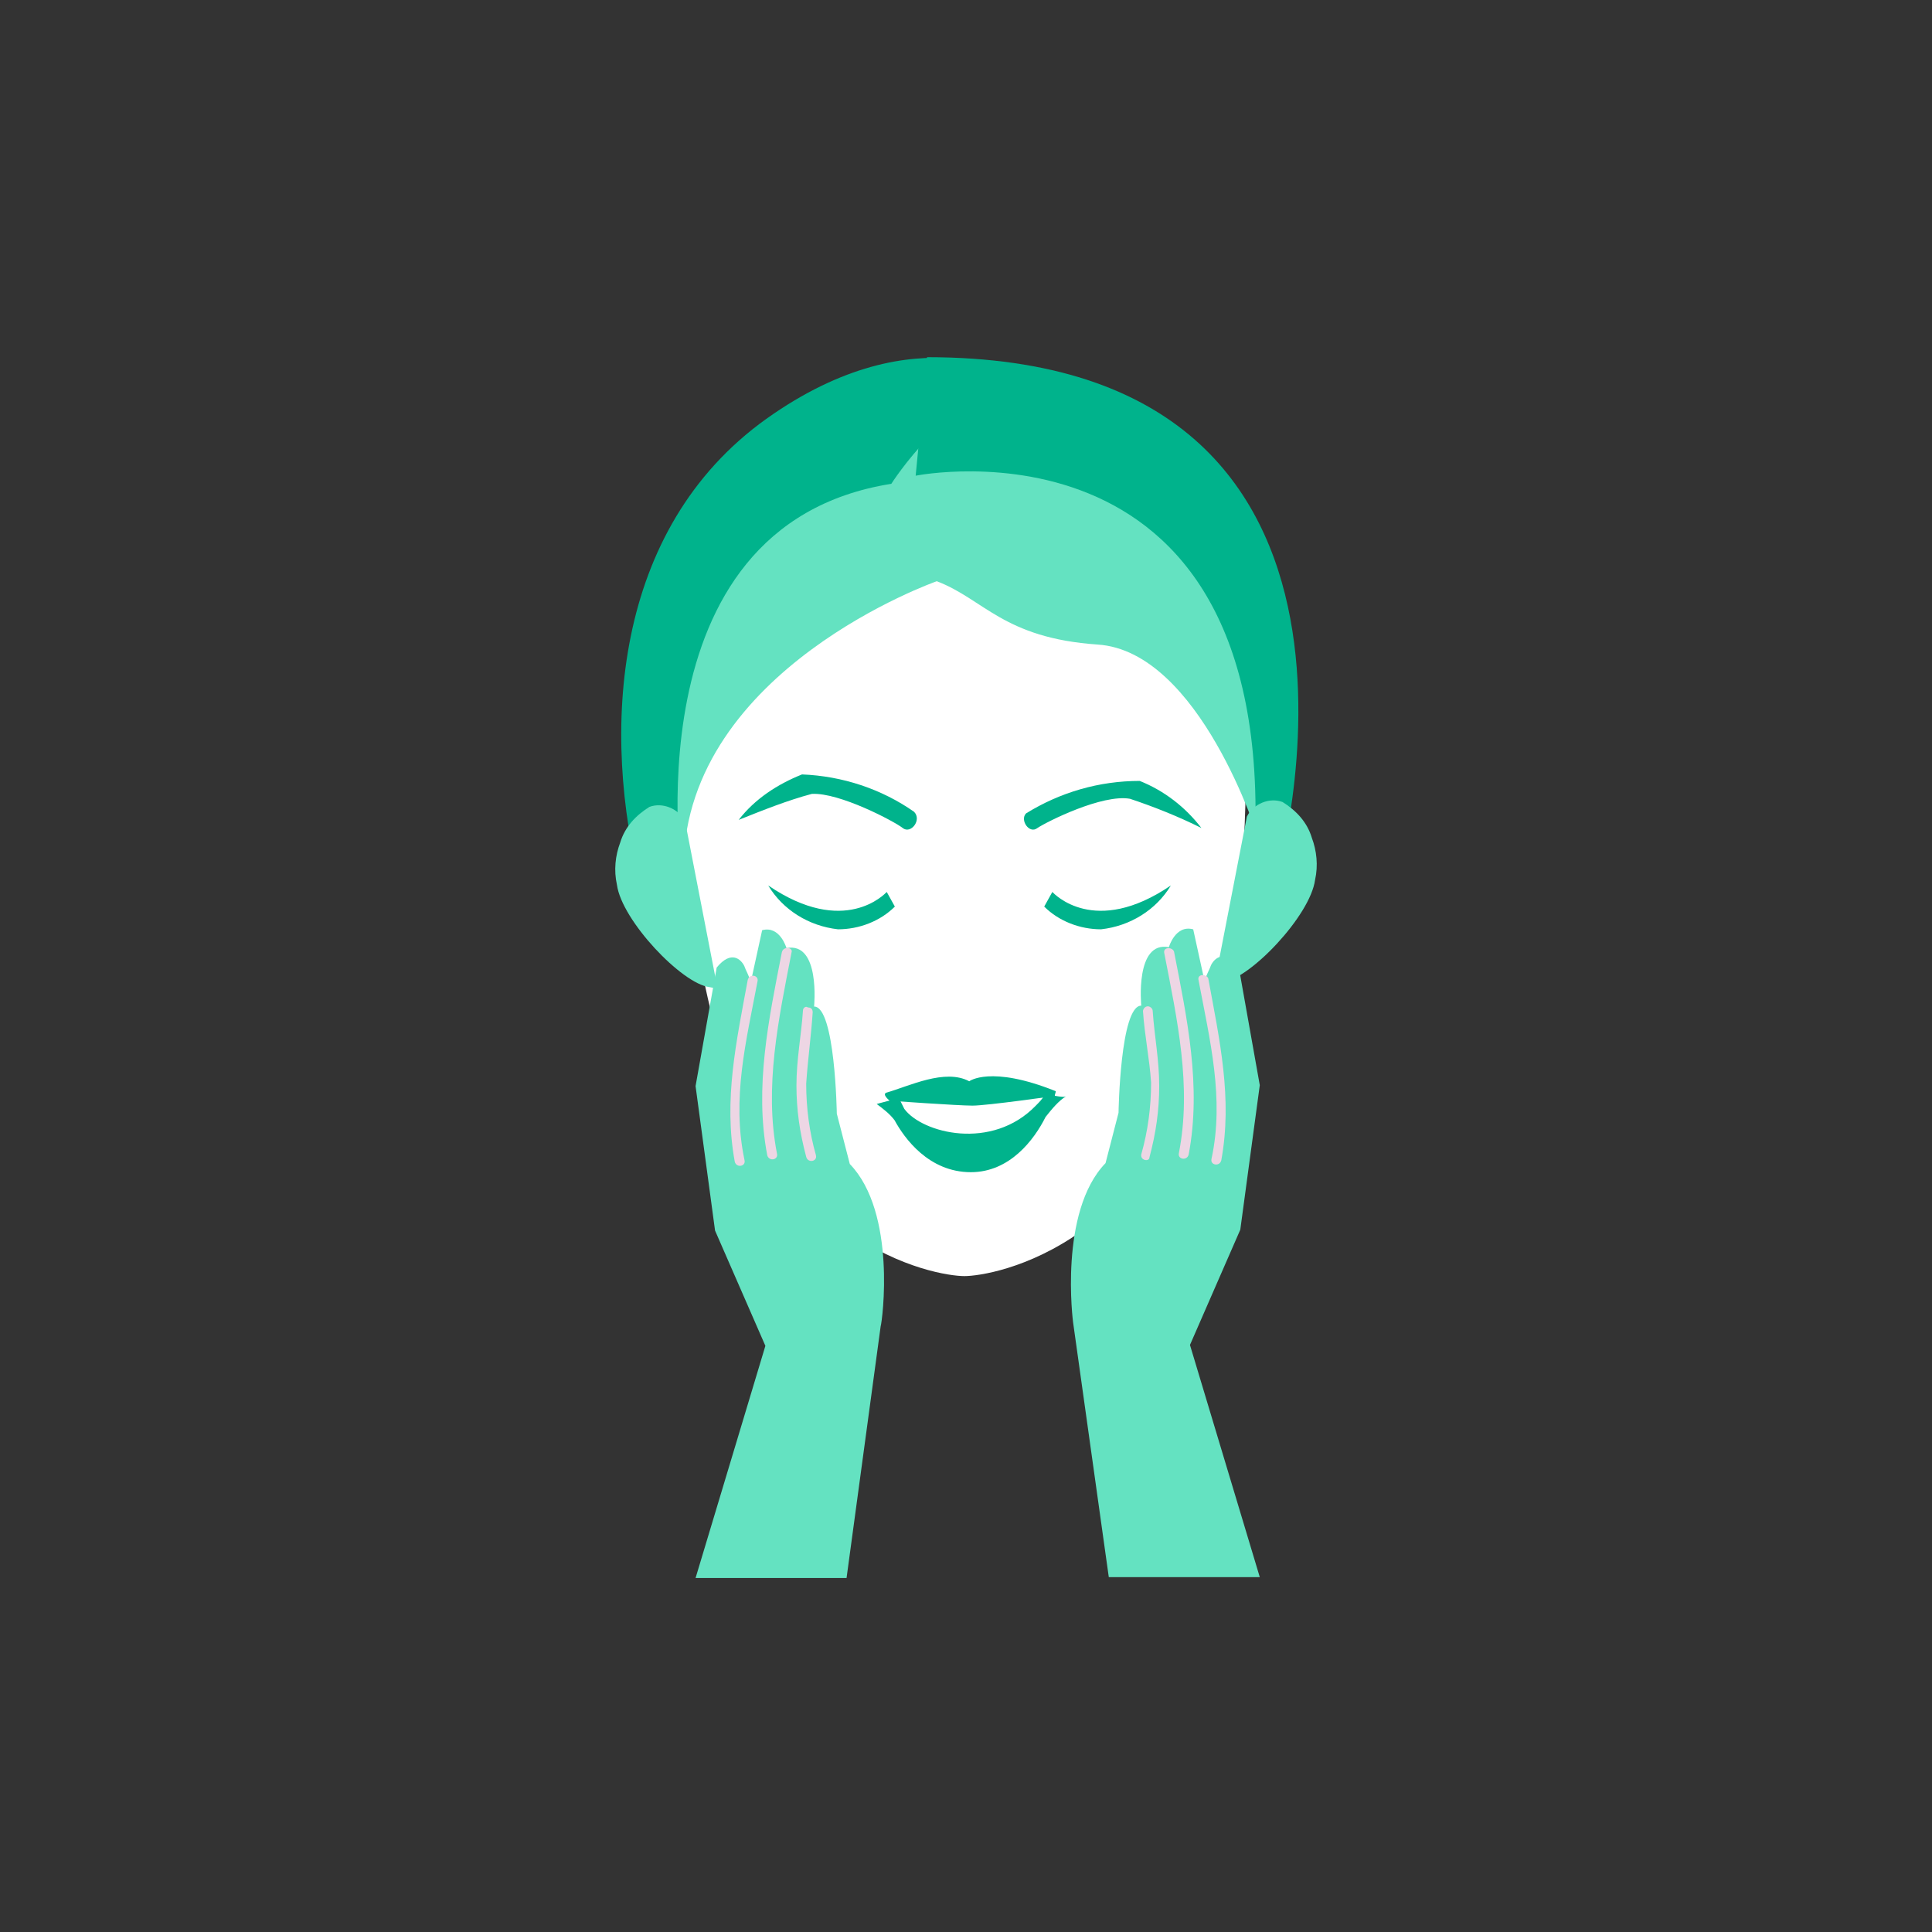 <?xml version="1.0" encoding="UTF-8"?>
<!-- Generator: Adobe Illustrator 26.0.1, SVG Export Plug-In . SVG Version: 6.00 Build 0)  -->
<svg xmlns="http://www.w3.org/2000/svg" xmlns:xlink="http://www.w3.org/1999/xlink" version="1.1" id="Layer_1" x="0px" y="0px" viewBox="0 0 119 119" style="enable-background:new 0 0 119 119;" xml:space="preserve">
<rect x="0" y="0" width="119" height="119" fill="#333333" stroke="none"/>
<style type="text/css">
	.st0{clip-path:url(#SVGID_00000170973713239725003380000001402397213572560794_);}
	.st1{fill:#FFFFFF;}
	.st2{fill:#64E2C1;}
	.st3{fill:#00B38C;}
	.st4{fill:#EDD6E4;}
</style>
<g>
	<g>
		<defs>
			<rect id="SVGID_1_" width="119" height="119"></rect>
		</defs>
		<clipPath id="SVGID_00000160178918174025550530000003990763086852476297_">
			<use xlink:href="#SVGID_1_" style="overflow:visible;"></use>
		</clipPath>
		<g id="SKIN_CARE_R_1" style="clip-path:url(#SVGID_00000160178918174025550530000003990763086852476297_);">
			<path id="Path_52324" class="st1" d="M73.6,32.8C66.2,25,53.9,24.7,46.1,32c-0.3,0.2-0.5,0.5-0.8,0.8c-1.7,2-5.2,13.3-1.7,28.7     s14.1,17.1,15.8,17.1s12.3-1.7,15.8-17.1S75.3,34.8,73.6,32.8z"></path>
			<path id="Path_52325" class="st2" d="M57.7,35.8c0,0-15.4,5.4-15.6,17.5c0,0-2.4-13.3-1.9-15S58,25.4,58,25.4s27,5.4,19.5,26.2     c0,0-3.6-11.5-9.9-11.9C61.8,39.3,60.6,36.9,57.7,35.8z"></path>
			<path id="Path_52330" class="st3" d="M56.4,29.3c0,0,22.9-4.6,20.8,24.4l1.4,0.5c0,0,9.5-32.2-21.5-32.2L56.4,29.3z"></path>
			<path id="Path_52331" class="st3" d="M54.9,29.8c0,0,3.6-5.7,8.2-6.4c0,0-6.5-4.3-15.9,2.4c-9.5,6.8-10.2,19.3-7.7,28.9     c0.8-0.5,1.7-0.6,2.5-0.3C42.1,54.3,38.5,32.4,54.9,29.8z"></path>
			<path id="Path_52332" class="st3" d="M63.9,51c0.6-0.4,4-2.1,5.7-1.8c1.5,0.5,3,1.1,4.4,1.8c-1-1.3-2.3-2.3-3.8-2.9     c-2.5,0-4.9,0.7-7,2C62.8,50.5,63.4,51.4,63.9,51z"></path>
			<path id="Path_52333" class="st3" d="M55.6,51c-0.5-0.4-3.9-2.2-5.6-2.1c-1.5,0.4-3,1-4.5,1.6c1-1.3,2.4-2.2,3.9-2.8     c2.5,0.1,4.9,0.9,6.9,2.3C56.8,50.5,56.1,51.4,55.6,51z"></path>
			<path id="Path_52334" class="st3" d="M54.8,67.8c0,0-0.5-0.4-0.2-0.5c1.4-0.4,3.6-1.5,5.1-0.7c0,0,1.3-1,5.3,0.6     c0.1,0-0.1,0.3,0,0.3c0,0-4.2,0.6-5.1,0.6S54.8,67.8,54.8,67.8z"></path>
			<path id="Path_52335" class="st3" d="M54,68c0.4,0.3,0.8,0.6,1.1,1c0.6,1.1,2.1,3.2,4.7,3.2c2.4,0,3.9-2,4.6-3.4     c0.4-0.5,0.8-1,1.3-1.3c-0.2,0.2-1.2-0.2-1.4,0c-0.1,0.2-0.3,0.4-0.5,0.6c-2.7,2.8-7,1.7-8.1,0.2c-0.1-0.2-0.2-0.4-0.3-0.6     C55.4,67.6,54,68,54,68z"></path>
			<g id="Group_1876" transform="translate(-319.882 -152.96)">
				<g id="Group_1875">
					<path id="Path_52348" class="st3" d="M387.7,210.2c-1.3,0-2.6-0.5-3.5-1.4l0.5-0.9l-0.3,0.5l0.3-0.5c0.1,0.1,2.6,2.8,7.3-0.4       l0,0C391.1,209,389.5,210,387.7,210.2z"></path>
				</g>
			</g>
			<g id="Group_1878" transform="translate(-319.882 -152.96)">
				<g id="Group_1877">
					<path id="Path_52349" class="st3" d="M371.5,210.2c1.3,0,2.6-0.5,3.5-1.4l-0.5-0.9l0.3,0.5l-0.3-0.5c-0.1,0.1-2.6,2.8-7.3-0.4       l0,0C368.1,209,369.7,210,371.5,210.2z"></path>
				</g>
			</g>
			<path id="Path_52326" class="st2" d="M76.8,50.3c0.4-0.8,1.4-1.2,2.2-0.9c0.8,0.5,1.5,1.2,1.8,2.2c0.3,0.8,0.4,1.7,0.2,2.6     c-0.3,2.2-4,6.1-5.7,6.3l-0.5,0.1"></path>
			<path id="Path_52378" class="st2" d="M42.2,50.6c-0.4-0.8-1.4-1.2-2.2-0.9c-0.8,0.5-1.5,1.2-1.8,2.2c-0.3,0.8-0.4,1.7-0.2,2.6     c0.3,2.2,4,6.1,5.7,6.3l0.5,0.1"></path>
			<g id="Group_2405" transform="translate(-322.257 -1054.104)">
				<path id="Path_52338" class="st2" d="M374.6,1125.8l-0.8-3.1c0,0-0.1-6.6-1.4-6.6c0,0,0.4-4-1.7-3.6c0,0-0.4-1.4-1.5-1.1      l-0.7,3.2c-0.1-0.4-0.3-0.7-0.4-1c-0.2-0.4-0.8-1-1.7,0.1l-1.3,7.3l1.2,8.9l3.1,7.1l-4.3,14.3h9.3l2.1-15.5      C376.6,1135.5,377.5,1128.8,374.6,1125.8z"></path>
				<g id="Group_1862" transform="translate(4.714 901.658)">
					<g id="Group_1861">
						<path id="Path_52340" class="st4" d="M363.6,212.8c-0.7,3.8-1.5,7.4-0.8,11.2c0.1,0.4,0.7,0.3,0.6-0.1        c-0.8-3.8,0.1-7.3,0.8-11C364.3,212.5,363.7,212.4,363.6,212.8z"></path>
					</g>
				</g>
				<g id="Group_1864" transform="translate(4.714 901.658)">
					<g id="Group_1863">
						<path id="Path_52341" class="st4" d="M365.7,211.1c-0.8,4.1-1.7,8.3-0.9,12.5c0.1,0.4,0.7,0.3,0.6-0.1        c-0.8-4.1,0.1-8.3,0.9-12.4C366.4,210.8,365.8,210.7,365.7,211.1z"></path>
					</g>
				</g>
				<g id="Group_1866" transform="translate(4.714 901.658)">
					<g id="Group_1865">
						<path id="Path_52342" class="st4" d="M367,214.7c-0.1,1.5-0.4,3-0.4,4.6c0,1.5,0.2,2.9,0.6,4.4c0.1,0.4,0.7,0.3,0.6-0.1        c-0.4-1.4-0.6-2.9-0.6-4.4c0.1-1.5,0.3-2.9,0.4-4.4c0-0.2-0.1-0.3-0.3-0.3C367.2,214.4,367,214.5,367,214.7L367,214.7        L367,214.7z"></path>
					</g>
				</g>
			</g>
			<g id="Group_2406" transform="translate(65.995 57.141)">
				<path id="Path_52338-2" class="st2" d="M2.1,14.5l0.8-3.1c0,0,0.1-6.6,1.4-6.6c0,0-0.4-4,1.7-3.6c0,0,0.4-1.4,1.5-1.1l0.7,3.2      c0.1-0.4,0.3-0.7,0.4-1c0.2-0.4,0.8-1,1.7,0.1l1.3,7.3l-1.2,8.9l-3.1,7.1L11.6,40H2.3L0.1,24.3C0.1,24.3-0.8,17.5,2.1,14.5z"></path>
				<g id="Group_1862-2" transform="translate(7.828 2.932)">
					<g id="Group_1861-2" transform="translate(0)">
						<path id="Path_52340-2" class="st4" d="M0.6,0.2C1.3,4,2.1,7.6,1.4,11.4c-0.1,0.4-0.7,0.3-0.6-0.1C1.6,7.6,0.7,4,0,0.3        C-0.1-0.1,0.5-0.1,0.6,0.2z"></path>
					</g>
				</g>
				<g id="Group_1864-2" transform="translate(5.719 1.275)">
					<g id="Group_1863-2">
						<path id="Path_52341-2" class="st4" d="M0.6,0.2c0.8,4.1,1.7,8.3,0.9,12.5c-0.1,0.4-0.7,0.3-0.6-0.1C1.7,8.5,0.8,4.4,0,0.3        C-0.1-0.1,0.5-0.1,0.6,0.2z"></path>
					</g>
				</g>
				<g id="Group_1866-2" transform="translate(4.306 4.841)">
					<g id="Group_1865-2" transform="translate(0)">
						<path id="Path_52342-2" class="st4" d="M0.7,0.3c0.1,1.5,0.4,3,0.4,4.6c0,1.5-0.2,2.9-0.6,4.4c0,0.3-0.6,0.2-0.5-0.2        c0.4-1.4,0.6-2.9,0.6-4.4C0.5,3.2,0.2,1.8,0.1,0.3C0.1,0.2,0.2,0,0.4,0C0.5,0,0.7,0.1,0.7,0.3L0.7,0.3L0.7,0.3z"></path>
					</g>
				</g>
			</g>
		</g>
	</g>
</g>
</svg>
